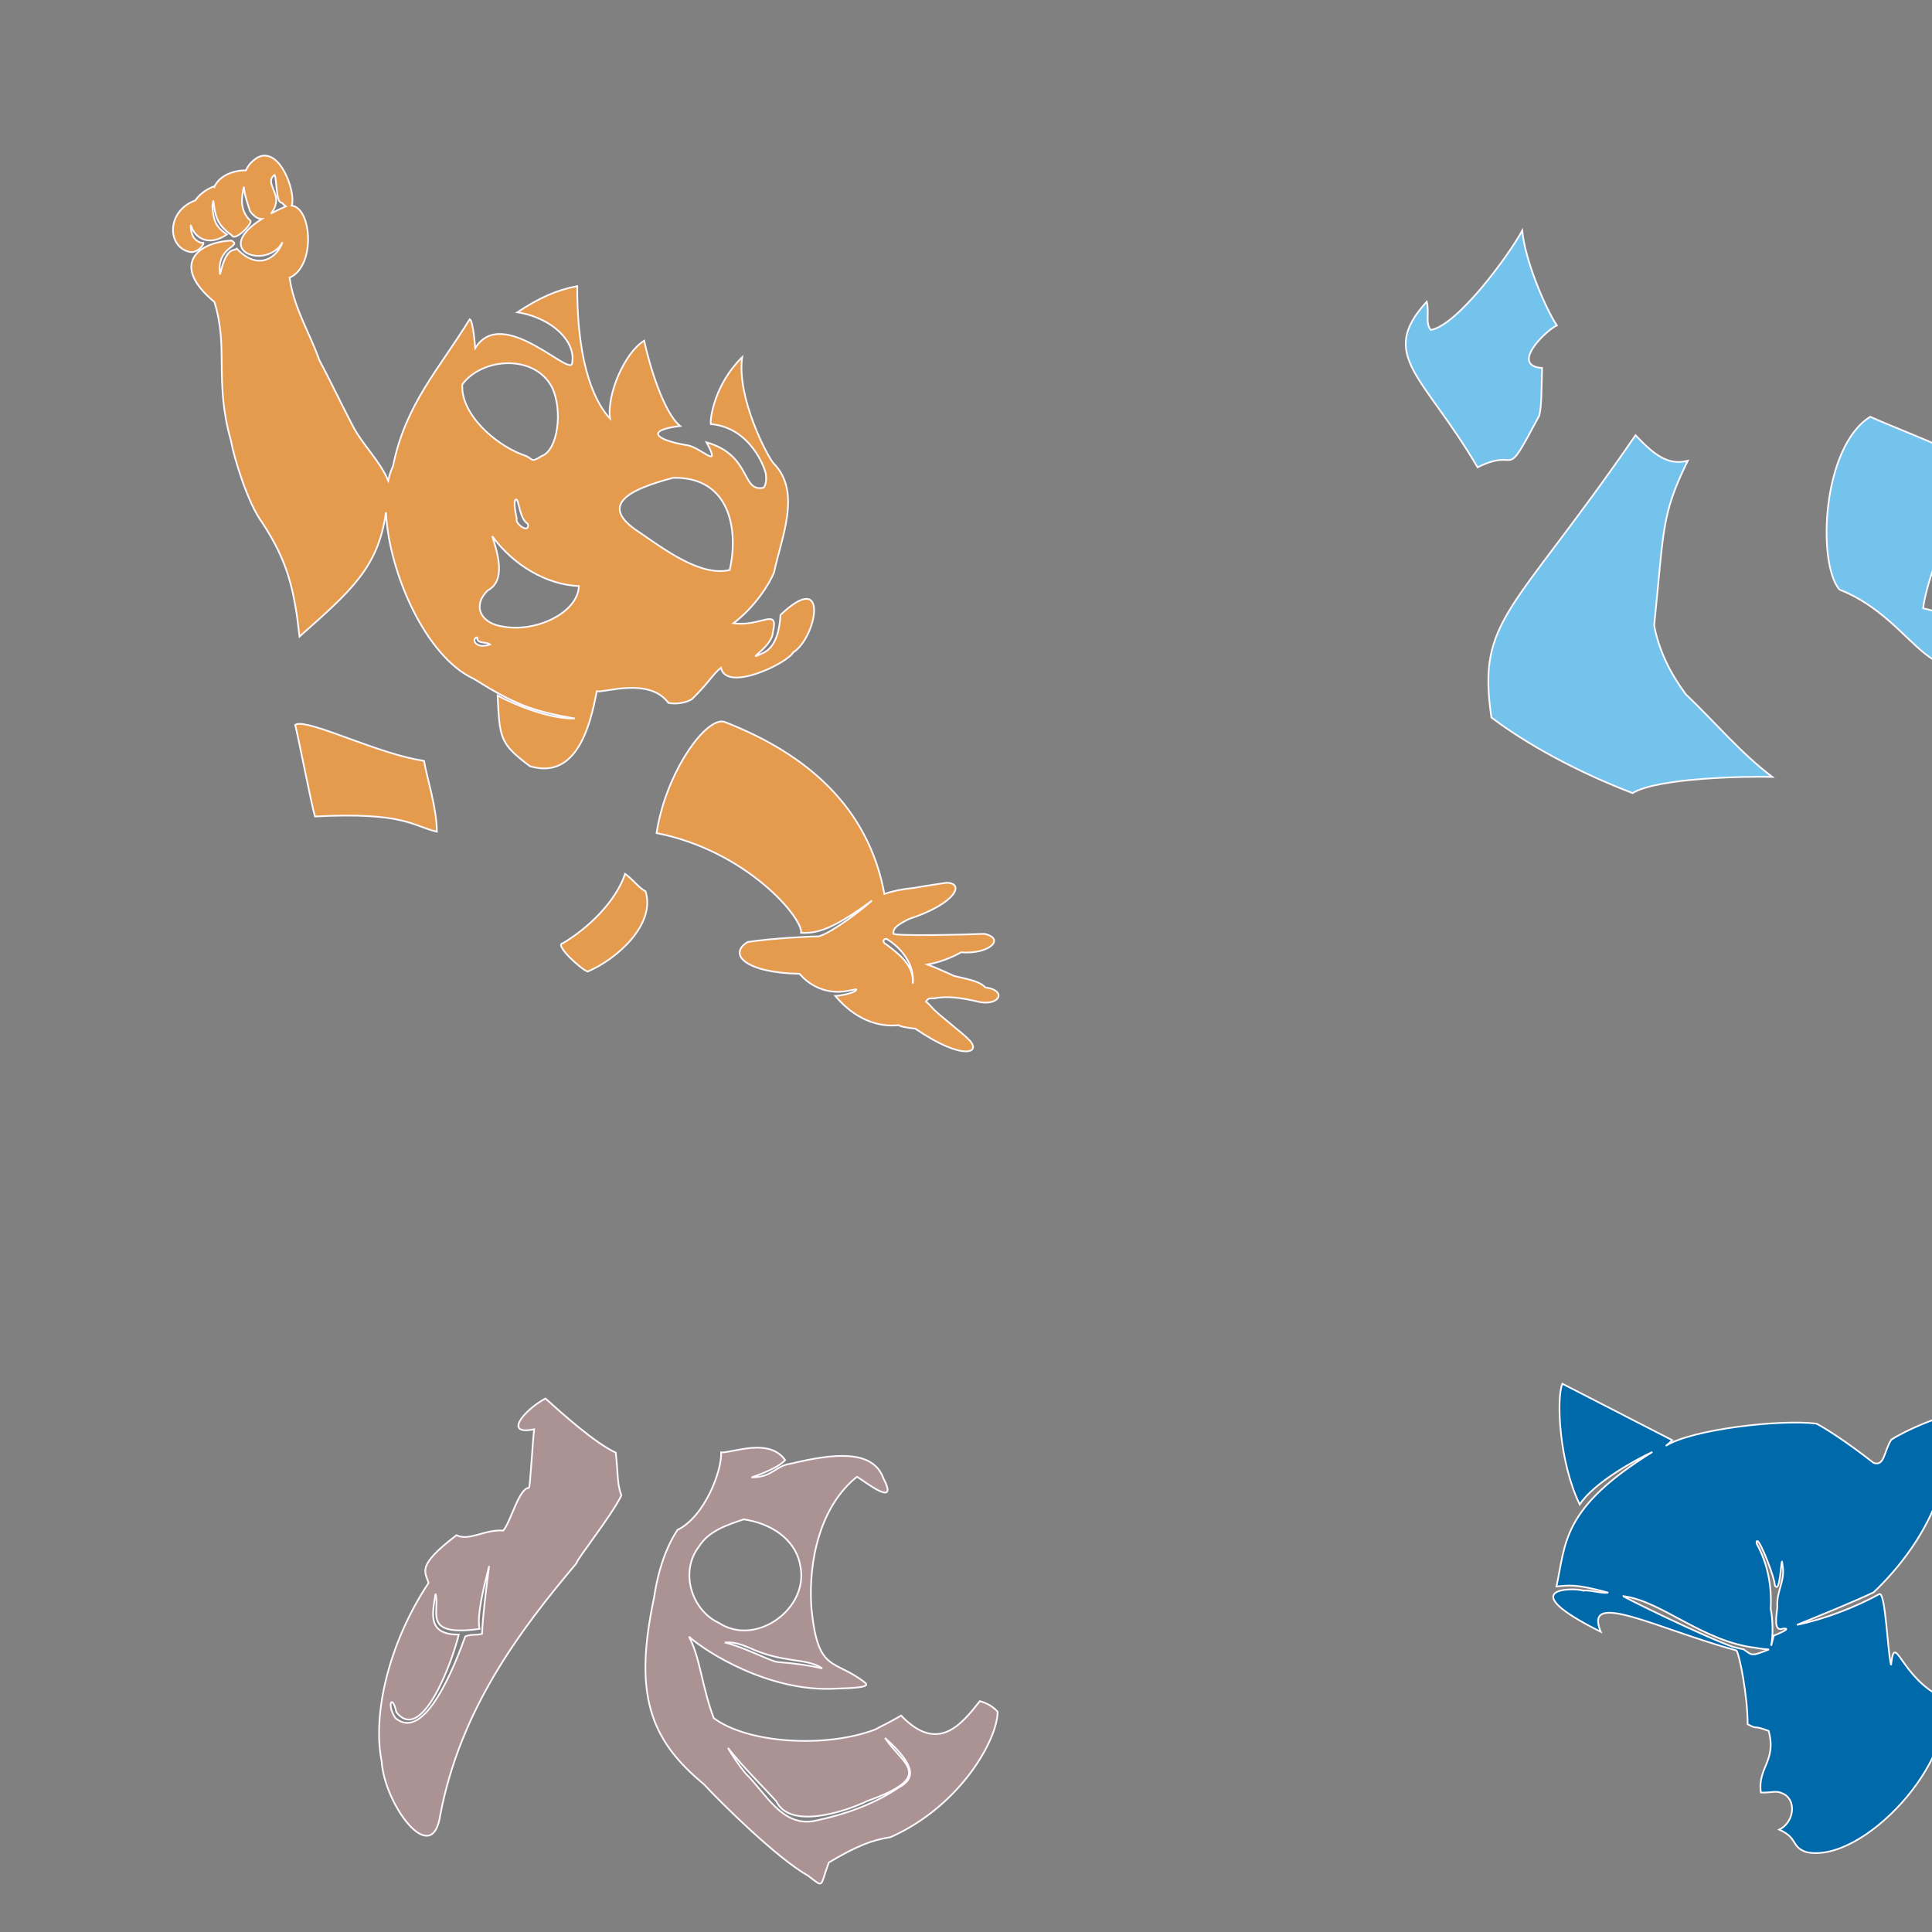 <?xml version="1.0" encoding="UTF-8" standalone="no"?>
<!-- Created with Inkscape (http://www.inkscape.org/) -->
<svg
   xmlns:dc="http://purl.org/dc/elements/1.1/"
   xmlns:cc="http://creativecommons.org/ns#"
   xmlns:rdf="http://www.w3.org/1999/02/22-rdf-syntax-ns#"
   xmlns:svg="http://www.w3.org/2000/svg"
   xmlns="http://www.w3.org/2000/svg"
   xmlns:sodipodi="http://sodipodi.sourceforge.net/DTD/sodipodi-0.dtd"
   xmlns:inkscape="http://www.inkscape.org/namespaces/inkscape"
   id="svg2589"
   sodipodi:version="0.32"
   inkscape:version="0.46"
   width="480"
   height="480"
   version="1.0"
   sodipodi:docname="DiegoJump.svg"
   inkscape:output_extension="org.inkscape.output.svg.inkscape">
  <rect width="100%" height="100%" fill="#808080" stroke="none"/>
  <defs
     id="defs2592">
    <inkscape:perspective
       sodipodi:type="inkscape:persp3d"
       inkscape:vp_x="0 : 526.18109 : 1"
       inkscape:vp_y="0 : 1000 : 0"
       inkscape:vp_z="744.09448 : 526.18109 : 1"
       inkscape:persp3d-origin="372.04724 : 350.78739 : 1"
       id="perspective2596" />
    <inkscape:perspective
       id="perspective3640"
       inkscape:persp3d-origin="372.04724 : 350.78739 : 1"
       inkscape:vp_z="744.09448 : 526.18109 : 1"
       inkscape:vp_y="0 : 1000 : 0"
       inkscape:vp_x="0 : 526.18109 : 1"
       sodipodi:type="inkscape:persp3d" />
  </defs>
  <sodipodi:namedview
     inkscape:window-height="1002"
     inkscape:window-width="1280"
     inkscape:pageshadow="2"
     inkscape:pageopacity="0.0"
     guidetolerance="10.0"
     gridtolerance="10.0"
     objecttolerance="10.0"
     borderopacity="1.0"
     bordercolor="#666666"
     pagecolor="#ffffff"
     id="base"
     showgrid="false"
     inkscape:zoom="0.57872077"
     inkscape:cx="193.56907"
     inkscape:cy="278.04669"
     inkscape:window-x="1148"
     inkscape:window-y="-4"
     inkscape:current-layer="svg2589" />
  <path
     style="opacity:1;fill:#552200"
     d="M -148.413,45.515 C -151.564,45.515 -153.196,46.806 -151.132,47.671 C -150.008,48.142 -145.945,56.28 -145.945,58.046 C -145.945,58.854 -146.62,59.515 -147.445,59.515 C -148.27,59.515 -148.945,59.035 -148.945,58.452 C -148.945,57.87 -149.305,57.61 -149.757,57.89 C -150.209,58.169 -151.812,57.765 -153.32,56.984 C -154.827,56.202 -157.64,55.457 -159.57,55.327 C -161.499,55.197 -163.301,54.731 -163.57,54.296 C -164.282,53.143 -174.716,53.336 -175.445,54.515 C -175.785,55.065 -177.382,55.515 -179.007,55.515 C -180.632,55.515 -182.74,55.917 -183.695,56.421 C -186.653,57.983 -192.406,59.983 -193.195,59.734 C -194.259,59.396 -193.646,61.851 -192.445,62.734 C -191.895,63.138 -189.822,63.475 -187.851,63.484 C -185.88,63.492 -183.992,63.78 -183.663,64.109 C -182.552,65.22 -184.132,67.515 -186.007,67.515 C -187.032,67.515 -189.486,68.415 -191.445,69.515 C -193.403,70.615 -195.55,71.515 -196.226,71.515 C -196.902,71.515 -198.008,72.415 -198.695,73.515 C -199.382,74.615 -200.393,75.515 -200.913,75.515 C -202.147,75.515 -206.945,80.31 -206.945,81.546 C -206.945,82.071 -207.403,82.515 -207.976,82.515 C -209.085,82.515 -214.943,94.124 -214.945,96.327 C -214.945,97.328 -214.428,97.269 -212.726,96.077 C -209.084,93.527 -208.771,94.243 -211.413,99.296 C -213.884,104.021 -215.41,113.102 -213.882,114.046 C -212.612,114.831 -213.048,131.108 -214.445,135.171 L -215.726,138.89 L -218.445,133.452 C -219.952,130.46 -221.59,127.854 -222.07,127.671 C -222.55,127.488 -222.945,126.475 -222.945,125.421 C -222.945,124.367 -223.317,123.515 -223.757,123.515 C -224.751,123.515 -228.945,114.995 -228.945,112.984 C -228.945,112.173 -229.395,111.515 -229.945,111.515 C -230.495,111.515 -230.945,110.822 -230.945,109.984 C -230.945,109.145 -232.555,105.298 -234.507,101.421 C -237.838,94.807 -238.542,90.792 -236.632,89.39 C -234.362,87.723 -234.792,81.282 -235.257,76.109 C -235.335,75.245 -235.849,71.195 -238.726,71.827 C -238.797,62.144 -242.665,59.515 -245.32,59.515 C -248.294,59.548 -250.946,61.338 -251.288,63.515 C -257.509,62.245 -258.281,66.646 -259.132,68.109 C -263.152,68.132 -265.226,70.027 -265.882,72.609 C -267.651,72.687 -269.698,74.571 -269.476,77.89 C -269.398,79.062 -268.357,81.489 -266.788,83.296 C -265.22,85.103 -265.238,85.572 -264.476,85.577 C -263.823,93.463 -260.647,97.455 -259.132,97.484 C -258.17,97.502 -257.932,99.199 -258.163,104.015 C -258.335,107.59 -258.188,110.515 -257.851,110.515 C -257.513,110.515 -257.166,113.119 -257.07,116.327 C -256.878,122.706 -256.787,123.243 -254.476,132.015 C -252.601,139.129 -246.308,154.343 -244.288,156.64 C -243.506,157.53 -242.313,160.987 -241.632,164.327 C -240.951,167.667 -240.104,170.668 -239.757,171.015 C -239.41,171.362 -240.684,174.366 -242.57,177.702 C -245,182.002 -245.769,184.393 -245.257,185.89 C -244.86,187.051 -244.648,188.352 -244.757,188.765 C -244.866,189.177 -244.382,189.513 -243.695,189.515 C -243.007,189.516 -241.105,192.104 -239.476,195.265 C -237.847,198.426 -236.141,201.262 -235.695,201.577 C -235.249,201.893 -234.691,203.207 -234.445,204.484 C -233.861,207.513 -229.783,213.506 -228.288,213.515 C -227.819,213.518 -227.287,213.802 -226.945,214.234 C -227.481,214.465 -227.954,214.771 -228.32,215.171 C -234.977,223.225 -243.034,238.904 -247.476,254.859 C -248.114,271.688 -242.07,294.583 -234.007,287.515 C -231.993,280.462 -230.234,272.443 -225.851,266.515 C -225.346,266.515 -224.945,268.535 -224.945,271.015 C -224.945,274.611 -224.349,276.129 -222.07,278.515 C -220.498,280.16 -218.737,281.515 -218.132,281.515 C -217.428,281.515 -217.115,283.586 -217.288,287.265 C -217.583,293.517 -215.554,305.044 -213.788,307.171 C -213.183,307.901 -212.989,308.515 -213.351,308.515 C -213.713,308.515 -213.58,309.347 -213.038,310.359 C -212.315,311.71 -212.67,313.765 -214.413,318.109 C -215.718,321.36 -217.371,326.815 -218.07,330.234 C -219.299,336.252 -219.245,336.511 -217.007,338.452 C -215.736,339.555 -213.854,340.718 -212.82,341.046 C -211.785,341.374 -210.945,342.064 -210.945,342.577 C -210.945,343.09 -210.045,343.515 -208.945,343.515 C -207.845,343.515 -206.893,343.852 -206.851,344.265 C -206.809,344.677 -206.605,345.69 -206.382,346.515 C -206.16,347.34 -205.582,349.815 -205.101,352.015 C -204.619,354.215 -203.715,357.815 -203.101,360.015 L -202.007,363.984 C -207.835,366.296 -203.216,371.396 -201.226,375.109 C -206.98,375.673 -204.969,375.669 -205.632,375.734 C -206.295,375.798 -206.642,376.188 -206.382,376.609 C -206.122,377.029 -206.312,377.639 -206.82,377.952 C -207.327,378.266 -207.509,379.399 -207.226,380.484 C -206.764,382.251 -207.214,382.436 -211.57,382.39 C -229.501,382.198 -244.739,386.847 -248.976,393.796 C -251.506,397.945 -251.452,400.236 -248.695,404.452 C -247.459,406.341 -245.748,409.017 -244.882,410.421 C -239.26,416.671 -221.993,424.276 -206.413,423.702 C -198.071,423.988 -197.42,424.151 -197.132,426.171 C -197.459,428.946 -190.021,433.242 -185.132,433.609 C -183.102,433.663 -180.32,434.025 -178.945,434.421 C -177.57,434.817 -176.22,434.891 -175.945,434.577 C -175.67,434.264 -174.149,433.871 -172.57,433.702 C -165.756,432.572 -161.716,426.214 -161.226,421.577 C -161.306,420.515 -161.728,419.87 -162.163,420.14 C -162.599,420.409 -162.945,419.68 -162.945,418.515 C -163.385,416.168 -162.423,413.726 -162.695,412.515 C -163.397,412.515 -163.626,409.928 -163.382,405.046 C -163.174,400.888 -163.438,397.316 -163.976,396.984 C -165.498,396.043 -165.114,393.515 -163.445,393.515 C -162.615,393.515 -160.515,394.865 -158.788,396.515 C -155.022,400.114 -151.691,400.326 -146.132,397.359 L -142.101,395.234 L -138.851,398.327 C -141.794,402.304 -124.612,410.885 -126.882,410.89 C -129.366,410.895 -130.945,413.49 -130.945,415.609 C -130.945,416.202 -129.936,417.504 -128.726,418.484 C -126.614,420.193 -126.521,420.998 -126.382,438.64 C -126.303,448.748 -125.961,457.915 -125.601,459.015 C -125.241,460.115 -123.258,462.141 -121.195,463.515 C -119.131,464.889 -116.866,466.539 -116.163,467.202 C -109.206,469.221 -102.035,466.009 -97.226,461.265 C -95.355,459.219 -94.332,457.549 -90.07,449.734 C -88.038,446.009 -87.069,435.911 -88.07,428.671 C -88.657,424.424 -88.596,421.065 -87.851,418.577 C -86.963,415.613 -87.074,413.558 -88.382,408.452 C -90.262,401.115 -92.883,397.783 -97.476,396.921 C -101.035,396.253 -106.945,391.419 -106.945,389.171 C -106.945,388.379 -108.026,387.518 -109.351,387.265 C -110.054,387.13 -110.559,387.083 -110.882,387.14 C -111.421,387.235 -111.469,387.645 -111.195,388.421 C -111.652,387.82 -116.64,378.929 -118.882,380.046 C -119.307,379.393 -119.905,378.68 -120.82,377.765 C -123.895,374.69 -123.895,374.683 -122.413,370.484 C -119.748,362.928 -120.256,361.381 -127.851,353.859 L -134.788,347.015 L -135.695,339.609 C -136.492,333.197 -136.403,331.973 -134.945,330.515 C -132.918,328.488 -127.848,320.989 -126.163,317.515 C -124.251,313.571 -121.964,306.515 -122.601,306.515 C -122.919,306.515 -122.649,305.857 -121.976,305.046 C -120.583,303.368 -119.629,291.881 -120.726,289.921 C -112.561,284.462 -104.682,280.115 -98.163,272.14 C -94.634,268.117 -93.132,261.352 -92.413,259.671 C -88.346,262.002 -81.202,269.096 -78.195,273.64 C -78.195,275.189 -82.256,275.321 -88.445,275.734 C -91.919,275.965 -92.496,276.363 -92.757,278.609 C -93.143,281.925 -90.931,283.702 -86.476,283.702 C -84.534,283.702 -79.969,284.114 -79.663,284.609 C -77.812,285.399 -73.077,290.693 -67.445,288.234 C -69.45,289.557 -68.943,288.362 -70.226,289.359 C -70.896,292.966 -62.467,296.342 -61.945,296.515 C -60.58,296.967 -59.661,298.493 -51.32,297.421 C -49.347,297.998 -48.528,298.367 -44.163,301.265 C -42.291,302.958 -37.271,304.837 -35.788,303.921 C -33.792,300.62 -38.952,295.798 -41.976,294.327 C -46.44,292.351 -45.569,291.304 -39.695,291.546 C -30.215,291.937 -28.945,291.697 -28.945,289.515 C -25.94,287.329 -44.259,282.601 -49.32,282.327 C -43.454,282.329 -31.21,279.913 -30.945,275.296 C -32.017,272.898 -32.685,273.889 -36.695,273.702 C -45.992,273.269 -54.047,274.193 -54.726,273.515 C -49.727,270.446 -51.383,271.3 -46.507,268.89 C -44.125,267.48 -37.61,264.383 -40.601,261.515 C -44.057,258.654 -51.555,262.626 -56.976,263.952 C -60.972,237.144 -83.113,227.263 -91.913,222.796 C -91.628,222.052 -91.571,219.515 -92.257,219.515 C -101.92,213.354 -112.42,207.805 -122.945,203.077 C -123.99,203.362 -120.472,201.49 -120.945,200.515 C -122.136,198.288 -121.379,195.827 -119.507,195.827 C -116.368,195.827 -110.684,192.067 -104.476,185.859 C -98.499,179.881 -97.763,179.426 -97.257,181.359 C -96.702,183.482 -93.945,184.447 -93.945,182.515 C -93.945,181.965 -93.27,181.515 -92.445,181.515 C -91.62,181.515 -90.945,181.027 -90.945,180.452 C -90.945,179.877 -89.841,178.317 -88.507,176.984 C -87.174,175.65 -85.522,172.988 -84.82,171.046 C -84.118,169.104 -83.211,167.515 -82.82,167.515 C -82.429,167.515 -82.258,166.727 -82.413,165.765 C -82.568,164.802 -82.424,163.565 -82.101,163.015 C -81.778,162.465 -81.37,159.095 -81.195,155.546 C -81.019,151.997 -80.715,148.972 -80.538,148.796 C -79.863,148.121 -76.991,149.762 -77.476,150.546 C -77.757,151 -77.566,151.614 -77.07,151.921 C -75.804,152.703 -74.137,150.359 -74.476,148.265 C -74.631,147.304 -74.361,146.267 -73.851,145.952 C -73.341,145.637 -73.202,144.891 -73.57,144.296 C -73.937,143.701 -74.317,141.363 -74.413,139.109 C -74.643,133.748 -75.974,127.515 -76.882,127.515 C -77.277,127.515 -78.657,125.265 -79.945,122.515 C -81.233,119.765 -82.651,117.515 -83.101,117.515 C -83.551,117.515 -84.773,116.786 -85.82,115.89 C -87.788,114.204 -87.787,109.975 -85.82,106.296 C -84.204,103.276 -86.173,87.515 -88.163,87.515 C -88.658,87.515 -88.785,87.065 -88.445,86.515 C -88.105,85.965 -88.3,85.515 -88.882,85.515 C -89.465,85.515 -89.966,86.077 -90.007,86.765 C -90.324,92.093 -92.117,95.515 -94.57,95.515 C -95.525,95.515 -95.945,94.194 -95.945,91.234 C -95.945,81.636 -104.201,61.515 -108.132,61.515 C -108.768,61.515 -108.973,61.199 -108.601,60.827 C -107.915,60.141 -111.726,55.515 -112.976,55.515 C -113.351,55.515 -113.662,57.427 -113.663,59.765 C -113.668,67.5 -113.944,69.515 -114.976,69.515 C -115.538,69.515 -116.523,68.277 -117.195,66.765 C -117.866,65.252 -118.891,63.438 -119.445,62.734 C -121.828,59.7 -127.845,53.515 -128.413,53.515 C -128.755,53.515 -129.983,52.615 -131.163,51.515 C -132.344,50.415 -134.136,49.515 -135.132,49.515 C -136.128,49.515 -136.945,49.181 -136.945,48.765 C -136.945,47.632 -144.402,45.515 -148.413,45.515 z"
     id="path3469"
     sodipodi:nodetypes="csssssssssssssssssssssssssscccssssssssscccccsscsssssssssssssssscccccsssssssssssssssscccsssssssccccssccsccsssscccssssssccssssssssccsscccssssccccssscccsccccscccsccccccccsssssssssssssssssssssssssssssssssssssssssc" />
  <path
     id="path3681"
     style="opacity:1;fill:#e49b4e;fill-opacity:1;stroke:#fdf9ff;stroke-width:0.42;stroke-miterlimit:4;stroke-dasharray:none;stroke-opacity:1"
     d="M 65.48,38.676 C 65.041,38.706 64.603,38.844 64.136,39.051 C 62.57,39.962 61.633,41.081 61.105,42.333 C 58.104,42.267 54.496,43.599 53.261,46.426 C 53.228,46.38 53.178,46.337 53.136,46.301 C 50.976,47.159 49.481,48.421 48.511,49.801 C 41.096,52.526 41.53,61.787 47.48,62.645 C 49.805,62.586 51.22,59.814 50.23,60.364 C 48.041,59.9 47.358,58.012 47.386,55.864 C 48.337,59.201 51.87,61.315 56.355,58.27 C 53.547,56.287 53.115,54.889 52.792,51.676 C 52.721,51.27 52.841,50.556 53.011,49.801 C 53.406,53.131 53.641,55.75 57.605,58.458 C 58.196,60.082 62.523,55.901 62.261,54.895 C 59.523,52.319 59.981,49.247 60.573,46.395 C 60.781,48.54 61.549,50.711 62.136,52.489 C 63.182,53.901 64.176,54.41 65.042,54.395 C 52.318,62.491 66.377,67.134 70.198,60.176 C 68.917,63.894 64.229,67.519 58.823,61.77 C 58.142,62.502 56.282,61.025 54.667,68.208 C 53.645,61.089 60.349,61.304 57.511,59.77 C 49.243,60.143 42.127,65.753 53.261,75.02 C 56.873,86.589 53.156,94.539 57.386,109.52 C 58.08,113.505 61.519,125.034 65.23,129.958 C 71.449,139.535 73.083,146.224 74.417,158.145 C 87.18,146.815 94.01,140.975 95.886,127.27 C 96.606,142.378 105.842,163.179 117.698,168.645 C 127.935,175.04 132.113,176.607 142.823,178.52 C 136.787,178.705 127.944,175.181 123.636,172.801 C 124.169,183.297 124.025,184.647 131.667,190.364 C 143.16,193.796 146.63,180.559 148.261,171.739 C 150.093,172.211 161.256,168.111 166.073,174.645 C 168.054,175.009 170.54,174.627 171.98,173.645 C 175.986,169.705 177.147,167.495 179.105,165.895 C 180.497,172.127 195.643,164.756 197.073,162.083 C 202.823,158.494 206.228,141.07 193.917,152.77 C 193.726,155.871 193.023,160.595 189.667,162.208 C 184.247,164.705 191.824,160.951 192.011,157.114 C 193.55,150.647 189.029,155.844 182.23,154.833 C 187.512,150.873 191.211,145.033 192.323,142.176 C 194.077,133.674 199.267,122.201 192.167,115.083 C 190.604,113.298 182.996,98.77 184.386,88.739 C 177.341,95.699 176.36,104.351 176.605,105.364 C 186.628,106.254 190.157,116.62 190.292,117.895 C 190.428,119.17 190.347,120.396 189.698,121.176 C 184.08,122.342 186.846,113.141 175.542,109.895 C 179.452,117.249 173.959,110.768 170.261,110.551 C 162.61,109.169 160.486,106.877 168.98,105.833 C 164.857,102.511 161.329,90.626 160.042,84.645 C 155.242,87.576 150.703,97.955 151.573,103.989 C 148.417,100.704 143.323,91.858 143.417,71.083 C 138.151,72.082 133.738,74.136 128.542,77.583 C 137.649,79.073 143.025,85.155 142.167,90.02 C 142.364,94.484 124.914,75.428 118.073,86.489 C 117.806,83.343 117.324,79.459 116.698,79.301 C 109.161,91.628 100.745,100.342 97.636,115.833 C 97.11,116.894 96.743,118.113 96.448,119.426 C 94.371,114.432 90.163,110.657 87.636,105.801 C 84.628,100.034 81.944,94.365 79.323,89.426 C 76.937,82.652 73.019,76.596 71.948,68.989 C 78.461,66.175 77.515,51.631 72.448,51.083 C 73.535,48.657 70.463,38.34 65.48,38.676 z M 68.23,43.458 C 68.788,44.22 68.499,50.564 70.042,50.364 C 70.406,50.78 70.726,51.07 71.011,51.27 C 69.636,51.88 68.411,52.467 67.323,53.051 C 67.991,52.237 68.399,51.281 68.448,50.864 C 69.493,47.937 65.692,45.152 68.23,43.458 z M 126.292,90.239 C 130.675,90.239 134.956,92.092 137.105,96.145 C 139.949,101.965 138.558,111.946 134.573,113.301 C 131.511,115.239 132.857,113.867 129.698,112.926 C 122.948,110.353 114.415,102.86 114.855,95.489 C 117.431,92.09 121.91,90.239 126.292,90.239 z M 167.261,118.708 C 181.287,118.436 183.579,131.487 181.292,141.614 C 174.172,143.348 165.057,136.505 158.98,132.333 C 148.167,125.422 156.659,121.495 167.261,118.708 z M 128.198,124.083 C 128.95,123.893 128.984,128.908 131.167,130.176 C 131.639,132.784 127.831,130.15 128.386,128.833 C 127.662,125.551 127.748,124.196 128.198,124.083 z M 122.292,133.208 C 127.603,140.477 135.824,145.271 143.823,145.614 C 143.612,152.225 133.165,157.178 125.042,155.676 C 119.501,154.951 117.23,150.633 121.136,146.708 C 125.817,144.303 123.625,137.341 122.292,133.208 z M 118.542,158.364 C 118.52,160.095 120.789,159.325 121.761,160.114 C 118.017,161.45 117.039,158.549 118.542,158.364 z M 179.031,179.257 C 174.123,179.816 165.242,192.919 163.125,206.975 C 185.602,211.403 199.52,228.159 199.031,231.757 C 203.17,231.922 206.924,230.865 216.625,223.757 C 214.418,225.798 206.998,231.538 203.469,232.632 C 201.624,232.632 191.984,233.086 185.75,234.038 C 180.756,237.096 185.203,241.668 198.656,241.944 C 200.518,244.168 203.802,246.413 208.219,246.413 C 210.507,246.413 212.75,245.627 212.75,245.819 C 212.75,246.655 208.831,247.4 207.531,247.444 C 212.401,253.251 218.196,255.269 223.281,254.694 C 223.373,254.954 225.223,255.344 227.406,255.569 C 239.569,263.873 244.17,261.449 240.563,258.163 C 239.935,257.333 233.037,251.957 231.938,250.725 C 231.152,249.845 230.561,249.241 230.063,248.819 C 230.582,247.95 231.049,248.016 232,248.038 C 235.39,247.39 238.758,247.918 242.281,248.694 C 248.237,250.432 250.525,246.053 244.781,245.319 C 243.297,243.613 239.327,243.079 237.063,242.475 C 233.731,240.943 231.704,240.105 230.406,239.632 C 233.262,239.119 236.151,238.069 238.781,236.6 C 245.787,237.152 249.884,233.205 244.563,232.007 C 239.398,232.236 221.93,232.626 221.938,231.944 C 221.952,230.607 222.639,229.965 225.75,228.35 C 237.63,224.473 239.801,219.309 235.094,219.319 C 232.694,219.721 230.184,220.026 227.094,220.6 C 224.097,220.886 221.701,221.413 219.719,222.1 C 215.741,200.434 200.312,187.34 180.406,179.507 C 180.132,179.363 179.819,179.275 179.5,179.257 C 179.35,179.248 179.19,179.239 179.031,179.257 z M 220.25,233.257 C 224.004,235.465 227.351,239.854 226.781,244.382 C 227.154,239.566 222.852,236.74 220.25,234.663 C 219.253,234.258 219.248,233.257 220.25,233.257 z M 74.474,179.849 C 73.973,179.845 73.605,179.925 73.349,180.099 C 74.756,186.187 77.244,199.308 78.255,202.849 C 100.444,201.716 102.365,205.178 108.537,206.63 C 108.497,200.638 106.097,193.415 105.349,189.036 C 94.762,187.481 79.313,179.88 74.474,179.849 z M 155.318,217.099 C 152.876,224.206 146.046,230.638 139.849,234.349 C 137.544,234.62 144.422,240.911 146.005,241.38 C 153.163,238.367 162.996,229.685 160.38,221.442 C 158.704,220.573 157.659,218.891 155.318,217.099 z" />
  <path
     style="opacity:1;fill:#74c3ec;fill-opacity:1;stroke:#fdf9ff;stroke-width:0.42;stroke-miterlimit:4;stroke-dasharray:none;stroke-opacity:1"
     d="M 378.191,57.295 C 374.891,63.394 362.207,80.726 355.503,81.982 C 354.041,80.495 355.156,77.494 354.472,74.951 C 342.203,88.364 353.657,93.193 367.097,116.107 C 377.915,110.715 373.134,120.739 382.41,103.295 C 382.983,100.965 382.95,98.198 383.128,91.42 C 375.077,90.874 384.012,82.126 386.785,80.857 C 383.898,76.444 378.892,64.744 378.191,57.295 z M 464.66,103.545 C 452.732,110.918 451.381,139.844 457.003,146.482 C 476.914,154.243 480.675,177.26 494.785,157.076 C 489.922,153.517 482.738,152.486 477.785,151.107 C 478.585,144.325 487.225,115.251 501.847,124.045 C 492.4,113.649 477.046,109.086 464.66,103.545 z M 406.347,108.138 C 375.629,152.768 366.935,153.715 370.535,178.263 C 376.365,182.669 388.069,190.293 405.597,197.045 C 411.74,193.259 433.508,192.844 440.316,193.013 C 432.368,187.021 426.107,179.388 418.847,172.513 C 415.062,167.416 412.144,161.683 410.972,155.357 C 413.449,131.556 412.649,128.073 419.316,114.482 C 414.629,115.66 411.23,113.327 406.347,108.138 z"
     id="path3514" />
  <path
     style="opacity:1;fill:#0069aa;fill-opacity:1;stroke:#fdf9ff;stroke-width:0.42;stroke-miterlimit:4;stroke-dasharray:none;stroke-opacity:1"
     d="M 388.167,343.788 C 386.626,347.448 387.361,363.301 392.479,373.788 C 396.069,368.25 406.864,362.409 410.533,360.742 C 387.964,374.699 389.055,383.351 386.698,394.163 C 389.865,393.843 391.571,393.506 399.573,395.694 C 397.729,395.939 394.93,394.923 393.354,395.194 C 391.46,394.44 375.17,394.153 397.698,405.413 C 393.309,394.774 411.611,404.636 431.448,410.069 C 432.184,411.241 434.184,421.18 434.198,428.382 C 437.13,429.928 435.082,428.388 439.417,430.038 C 441.461,437.562 436.604,439.135 437.479,445.35 C 440.62,445.47 441.361,444.554 443.667,446.007 C 446.336,448.048 445.466,452.905 442.042,454.569 C 446.844,456.7 444.872,458.83 448.823,460.163 C 462.871,463.1 486.516,437.365 482.729,421.819 C 472.055,416.81 470.799,404.914 469.823,413.694 C 468.938,410.147 468.453,395.446 466.917,396.038 C 461.059,399.256 453.395,402.261 446.448,403.694 C 451.182,401.776 460.909,397.834 465.51,395.6 C 479.383,382.382 486.61,365.265 482.854,352.163 C 482.312,351.685 473.351,355.357 469.885,357.694 C 468.018,360.609 468.251,364.393 465.479,363.444 C 458.473,357.93 452.944,354.516 451.26,353.694 C 442.241,352.576 420.272,355.125 413.854,359.225 C 414.413,358.805 414.952,358.349 415.479,357.819 L 388.167,343.788 z M 436.573,382.85 C 437.417,382.848 441.059,392.412 440.948,393.882 C 442.211,396.173 442.492,388.084 442.729,387.944 C 442.764,388.014 442.815,388.28 442.854,388.788 C 443.647,392.766 441.273,395.299 441.573,399.257 C 441.466,401.001 440.401,405.559 442.979,404.632 C 445.537,404.391 441.501,406.045 440.729,406.35 C 440.542,406.646 440.202,408.59 440.01,408.85 C 440.569,406.74 440.456,402.008 439.917,399.694 C 440.248,394.062 439.167,388.423 436.417,383.475 C 436.404,383.033 436.452,382.851 436.573,382.85 z M 403.167,396.475 C 403.185,396.466 403.297,396.516 403.51,396.6 C 412.785,397.78 423.207,407.946 436.354,409.413 C 436.848,409.582 439.119,409.798 439.51,409.788 C 434.942,411.652 435.302,411.214 433.167,409.757 C 434.244,410.043 429.523,408.927 430.635,409.194 C 423.455,406.668 402.899,396.61 403.167,396.475 z"
     id="path3522"
     sodipodi:nodetypes="cccccccccccccccccccccccccccccccccccccccccccc" />
  <path
     style="opacity:1;fill:#483737;fill-opacity:1;stroke:#fdf9ff;stroke-width:0.42;stroke-miterlimit:4;stroke-dasharray:none;stroke-opacity:1"
     d="M 405.701,585.686 C 404.018,585.683 402.185,585.695 400.138,585.717 C 395.226,585.77 390.119,585.551 385.638,586.686 C 393.265,589.034 395.983,589.297 397.107,591.905 C 393.014,589.438 390.305,588.475 386.419,587.53 C 378.565,587.754 372.923,586.847 364.919,591.561 C 383.494,591.237 393.862,596.468 401.044,601.592 C 392.516,596.822 379.984,592.424 370.138,592.155 C 363.801,591.982 358.587,593.539 356.294,597.78 C 356.968,598.314 378.728,592.17 405.794,610.811 C 399.042,606.582 377.132,594.718 355.857,599.03 C 356.177,627.524 406.607,626.772 408.232,627.217 C 411.49,623.444 415.794,619.519 418.826,616.967 C 420.332,617.419 407.819,627.193 408.888,628.155 C 407.891,631.647 418.637,637.323 425.607,637.092 C 428.351,637.787 441.979,637.059 442.107,629.655 C 442.568,626.978 441.964,621.053 442.638,617.124 C 439.108,612.688 430.926,610.552 425.919,609.155 C 420.713,611.245 415.969,613.418 410.732,610.28 C 410.647,609.685 410.348,609.028 409.857,608.342 C 414.152,611.332 417.958,612.455 424.013,608.655 C 416.985,606.088 408.464,599.234 399.951,593.905 C 408.091,596.054 413.886,603.173 421.701,606.686 C 425.445,608.014 437.54,611.549 441.982,614.655 C 440.308,602.992 442.707,597.745 437.763,595.311 C 436.038,599.975 433.637,604.869 428.826,605.592 C 429.709,601.07 429.798,595.376 428.919,591.249 C 427.199,590.84 425.258,589.94 423.857,588.749 C 422.231,588.67 420.777,588.854 419.357,588.061 C 414.532,586.031 410.75,585.695 405.701,585.686 z M 417.294,588.874 C 413.182,591.347 407.65,591.762 402.919,592.592 C 407.53,590.727 412.898,589.231 417.294,588.874 z M 499.982,596.717 C 511.693,621.475 504.211,611.727 500.013,608.749 C 499.798,608.347 499.605,614.317 499.419,614.749 C 499.16,615.334 499.053,616.911 499.044,618.999 C 497.822,618.812 495.439,619.472 491.076,620.874 C 489.592,624.283 489.864,631.679 490.138,634.311 C 487.814,634.046 487.075,634.359 485.419,634.186 C 485.249,636.283 486.439,625.202 483.732,622.561 C 482.159,622.549 480.795,622.691 478.294,622.874 C 481.426,631.812 480.111,638.104 480.638,643.874 C 480.572,643.847 480.518,643.806 480.451,643.78 C 482.346,649.513 473.97,670.651 498.419,668.999 C 505.929,668.989 514.605,657.95 516.263,649.905 C 516.376,648.842 519.716,632.653 515.263,623.405 C 520.581,624.996 519.166,600.395 507.857,600.686 C 507.773,600.354 507.895,600.872 508.107,601.967 C 506.659,599.218 504.177,597.117 499.982,596.717 z M 508.826,604.499 C 508.948,605.903 510.912,613.407 509.888,616.936 C 509.189,613.983 508.758,606.933 508.826,604.499 z M 423.544,617.874 C 426.536,618.102 436.196,621.211 440.201,627.186 C 437.579,624.669 432.448,621.592 423.544,617.874 z M 499.076,622.124 C 499.417,630.845 500.143,644.41 498.513,637.936 C 498.306,633.075 498.589,625.033 499.076,622.124 z M 510.638,622.842 C 513.834,631.855 514.03,649.521 507.388,660.342 C 514.351,648.34 510.987,625.443 510.638,622.842 z M 509.638,625.311 C 507.715,631.134 504.446,639.768 501.888,643.749 C 492.279,650.973 487.471,648.979 483.607,645.28 C 490.914,648.396 495.376,647.896 500.638,643.061 C 502.444,641.961 506.658,632.522 509.638,625.311 z"
     id="path3533" />
  <path
     style="opacity:1;fill:#ac9393;fill-opacity:1;stroke:#fdf9ff;stroke-width:0.42;stroke-miterlimit:4;stroke-dasharray:none;stroke-opacity:1"
     d="M 135.509,347.451 C 130.005,350.446 125.096,356.674 132.696,355.107 C 132.31,358.579 131.694,369.675 131.415,369.67 C 128.977,369.621 126.925,378.032 125.04,380.264 C 120.436,379.919 116.576,382.978 113.415,381.42 C 103.428,389.008 105.604,390.465 106.478,393.264 C 96.401,408.459 92.519,426.141 94.821,437.607 C 95.496,448.332 107.401,464.468 109.384,450.92 C 114.379,424.757 128.959,405.313 143.196,388.42 C 143.31,387.373 151.887,376.661 154.384,371.545 C 153.282,368.624 153.59,366.211 152.978,360.889 C 147.947,358.64 139.552,351.083 135.509,347.451 z M 187.946,359.67 C 184.48,359.713 180.946,360.887 179.165,360.857 C 179.392,365.142 175.244,376.694 168.321,380.107 C 165.669,384.122 163.562,389.697 162.478,397.045 C 157.398,420.873 161.411,432.156 174.853,443.264 C 179.3,448.062 193.09,461.7 200.759,466.014 C 204.915,469.162 203.605,468.866 205.915,462.732 C 212.811,458.631 216.686,457.127 221.228,456.451 C 238.7,448.678 247.885,432.046 247.853,425.264 C 246.432,423.677 244.705,422.989 243.446,422.639 C 238.807,428.543 232.961,435.714 223.884,426.232 C 219.453,428.761 220.246,428.161 217.415,429.701 C 205.029,434.381 185.724,433.137 177.321,426.857 C 174.313,418.788 173.963,411.773 171.165,406.607 C 175.177,410.254 190.983,420.438 207.446,419.545 C 211.148,419.401 216.522,419.359 214.946,418.076 C 207.115,411.895 203.163,415.931 201.571,399.264 C 200.816,387.738 203.757,374.244 212.915,366.889 C 214.716,367.949 223.458,374.904 219.509,367.357 C 216.891,359.875 206.716,361.192 196.509,363.639 C 192.443,364.205 192.031,367.032 186.728,367.045 C 190.119,365.899 193.795,364.277 195.071,362.732 C 193.288,360.293 190.643,359.636 187.946,359.67 z M 184.759,377.482 C 191.213,378.394 197.716,382.204 198.853,389.139 C 200.973,399.635 187.9,409.182 178.696,403.264 C 171.757,400.052 168.849,390.485 173.634,384.264 C 176.064,380.343 180.639,378.878 184.759,377.482 z M 121.54,389.076 C 120.725,395.04 119.944,401.612 119.759,405.92 C 117.805,406.4 117.472,405.897 115.603,406.545 C 113.139,413.376 105.561,433.114 98.228,426.826 C 96.023,423.6 97.429,420.578 98.478,425.389 C 104.979,433.596 112.603,412.009 113.978,406.107 C 105.865,406.153 107.539,400.562 108.196,395.951 C 109.482,400.316 104.587,406.676 119.134,404.701 C 118.463,401.362 120.068,394.699 121.54,389.076 z M 180.853,408.045 C 182.632,408.041 184.304,408.601 185.946,409.295 C 194.744,413.386 200.382,411.792 204.29,414.514 C 201.45,413.841 197.751,413.266 193.165,412.92 C 191.133,412.647 185.559,409.454 180.071,408.076 C 180.329,408.051 180.598,408.045 180.853,408.045 z M 219.884,431.795 C 228.542,439.499 226.668,442.253 223.29,444.107 C 217.053,448.348 209.617,450.898 202.259,452.42 C 194.183,453.891 190.166,445.337 185.228,440.607 C 183.468,438.454 182.06,436.332 180.853,434.264 C 184.724,439.167 189.72,444.023 192.884,447.545 C 196.316,454.639 210.075,450.062 215.415,447.482 C 232.709,441.283 224.253,438.415 219.884,431.795 z"
     id="path3547"
     sodipodi:nodetypes="ccscccccccccccccccccccccccccccccccccccccccccccccccccccccccccccc" />
  <path
     style="opacity:1;fill:#aa0000;fill-opacity:1;stroke:#fdf9ff;stroke-width:0.42;stroke-miterlimit:4;stroke-dasharray:none;stroke-opacity:1"
     d="M -164.018,572.193 C -164.109,578.367 -168.634,606.122 -155.018,600.318 C -155.157,598.332 -155.058,595.794 -155.018,594.849 C -154.394,598.06 -144.657,615.978 -143.143,618.755 C -141.543,621.524 -139.184,623.799 -137.737,626.568 C -130.751,634.336 -123.095,641.011 -113.049,644.474 C -97.716,649.311 -78.247,645.273 -72.924,640.161 C -75.16,638.887 -79.502,635.216 -80.955,634.036 C -91.459,635.176 -96.402,637.419 -111.143,630.974 C -118.361,628.291 -125.302,623.389 -130.299,617.505 C -132.086,614.958 -142.994,604.219 -146.112,595.974 C -147.46,594.232 -151.723,572.371 -164.018,572.193 z"
     id="path3569" />
  <path
     id="path3711"
     style="opacity:1;fill:#000000;fill-opacity:1;stroke:#fdf9ff;stroke-width:0.42;stroke-miterlimit:4;stroke-dasharray:none;stroke-opacity:1"
     d="M 153.803,540.165 C 153.76,556.384 160.16,560.312 166.038,564.696 C 167.638,567.466 179.933,571.253 181.38,574.021 C 188.365,581.789 192.35,585.225 202.18,591.279 C 209.089,594.605 220.35,598.342 225.673,593.23 C 230.618,584.214 226.619,572.337 215.966,565.899 C 208.747,563.217 193.814,570.843 188.818,564.958 C 187.031,562.412 189.514,550.593 177.325,539.107 C 175.976,537.365 165.666,535.16 153.803,540.165 z M 165.163,581.037 C 159.767,581.142 154.396,585.103 152.944,592.319 C 152.223,596.228 155.044,600.059 159.507,605.037 C 169.806,606.784 175.242,602.847 177.975,596.35 C 177.448,585.759 171.278,580.919 165.163,581.037 z M 121.84,610.746 C 119.259,610.837 117.113,611.318 115.652,612.278 C 112.183,614.46 112.387,615.052 116.902,623.34 C 110.415,623.858 110.724,625.725 110.965,629.715 C 115.189,628.935 132.188,629.484 140.746,635.215 C 141.546,638.37 142.452,641.617 141.027,649.09 C 142.665,649.69 147.189,643.009 148.684,639.184 C 151.478,639.658 151.6,640.728 152.34,642.059 C 161.431,633.872 156.175,632.16 149.184,632.121 C 148.205,625.125 153.647,621.448 151.184,617.09 C 141.362,613.603 129.582,610.475 121.84,610.746 z M 199.059,628.59 C 198.706,628.625 198.63,629.309 198.934,630.996 C 201.447,637.6 186.822,650.404 183.34,649.559 C 182.329,649.313 181.699,649.031 179.121,645.903 C 177.277,649.108 183.755,652.296 191.246,658.496 C 186.849,660.639 186.23,665.074 189.902,666.653 C 192.756,666.607 194.972,666.472 195.684,666.746 C 197.599,667.159 192.524,675.926 198.559,680.559 C 204.59,680.434 204.647,667.989 201.902,664.934 C 202.398,664.26 207.008,663.211 209.434,662.496 C 210.005,658.466 210.147,655.816 210.371,651.434 C 218.183,658.061 219.556,661.23 210.59,640.715 C 210.182,635.906 207.163,634.001 206.121,637.121 C 203.581,634.325 200.115,628.486 199.059,628.59 z" />
</svg>
